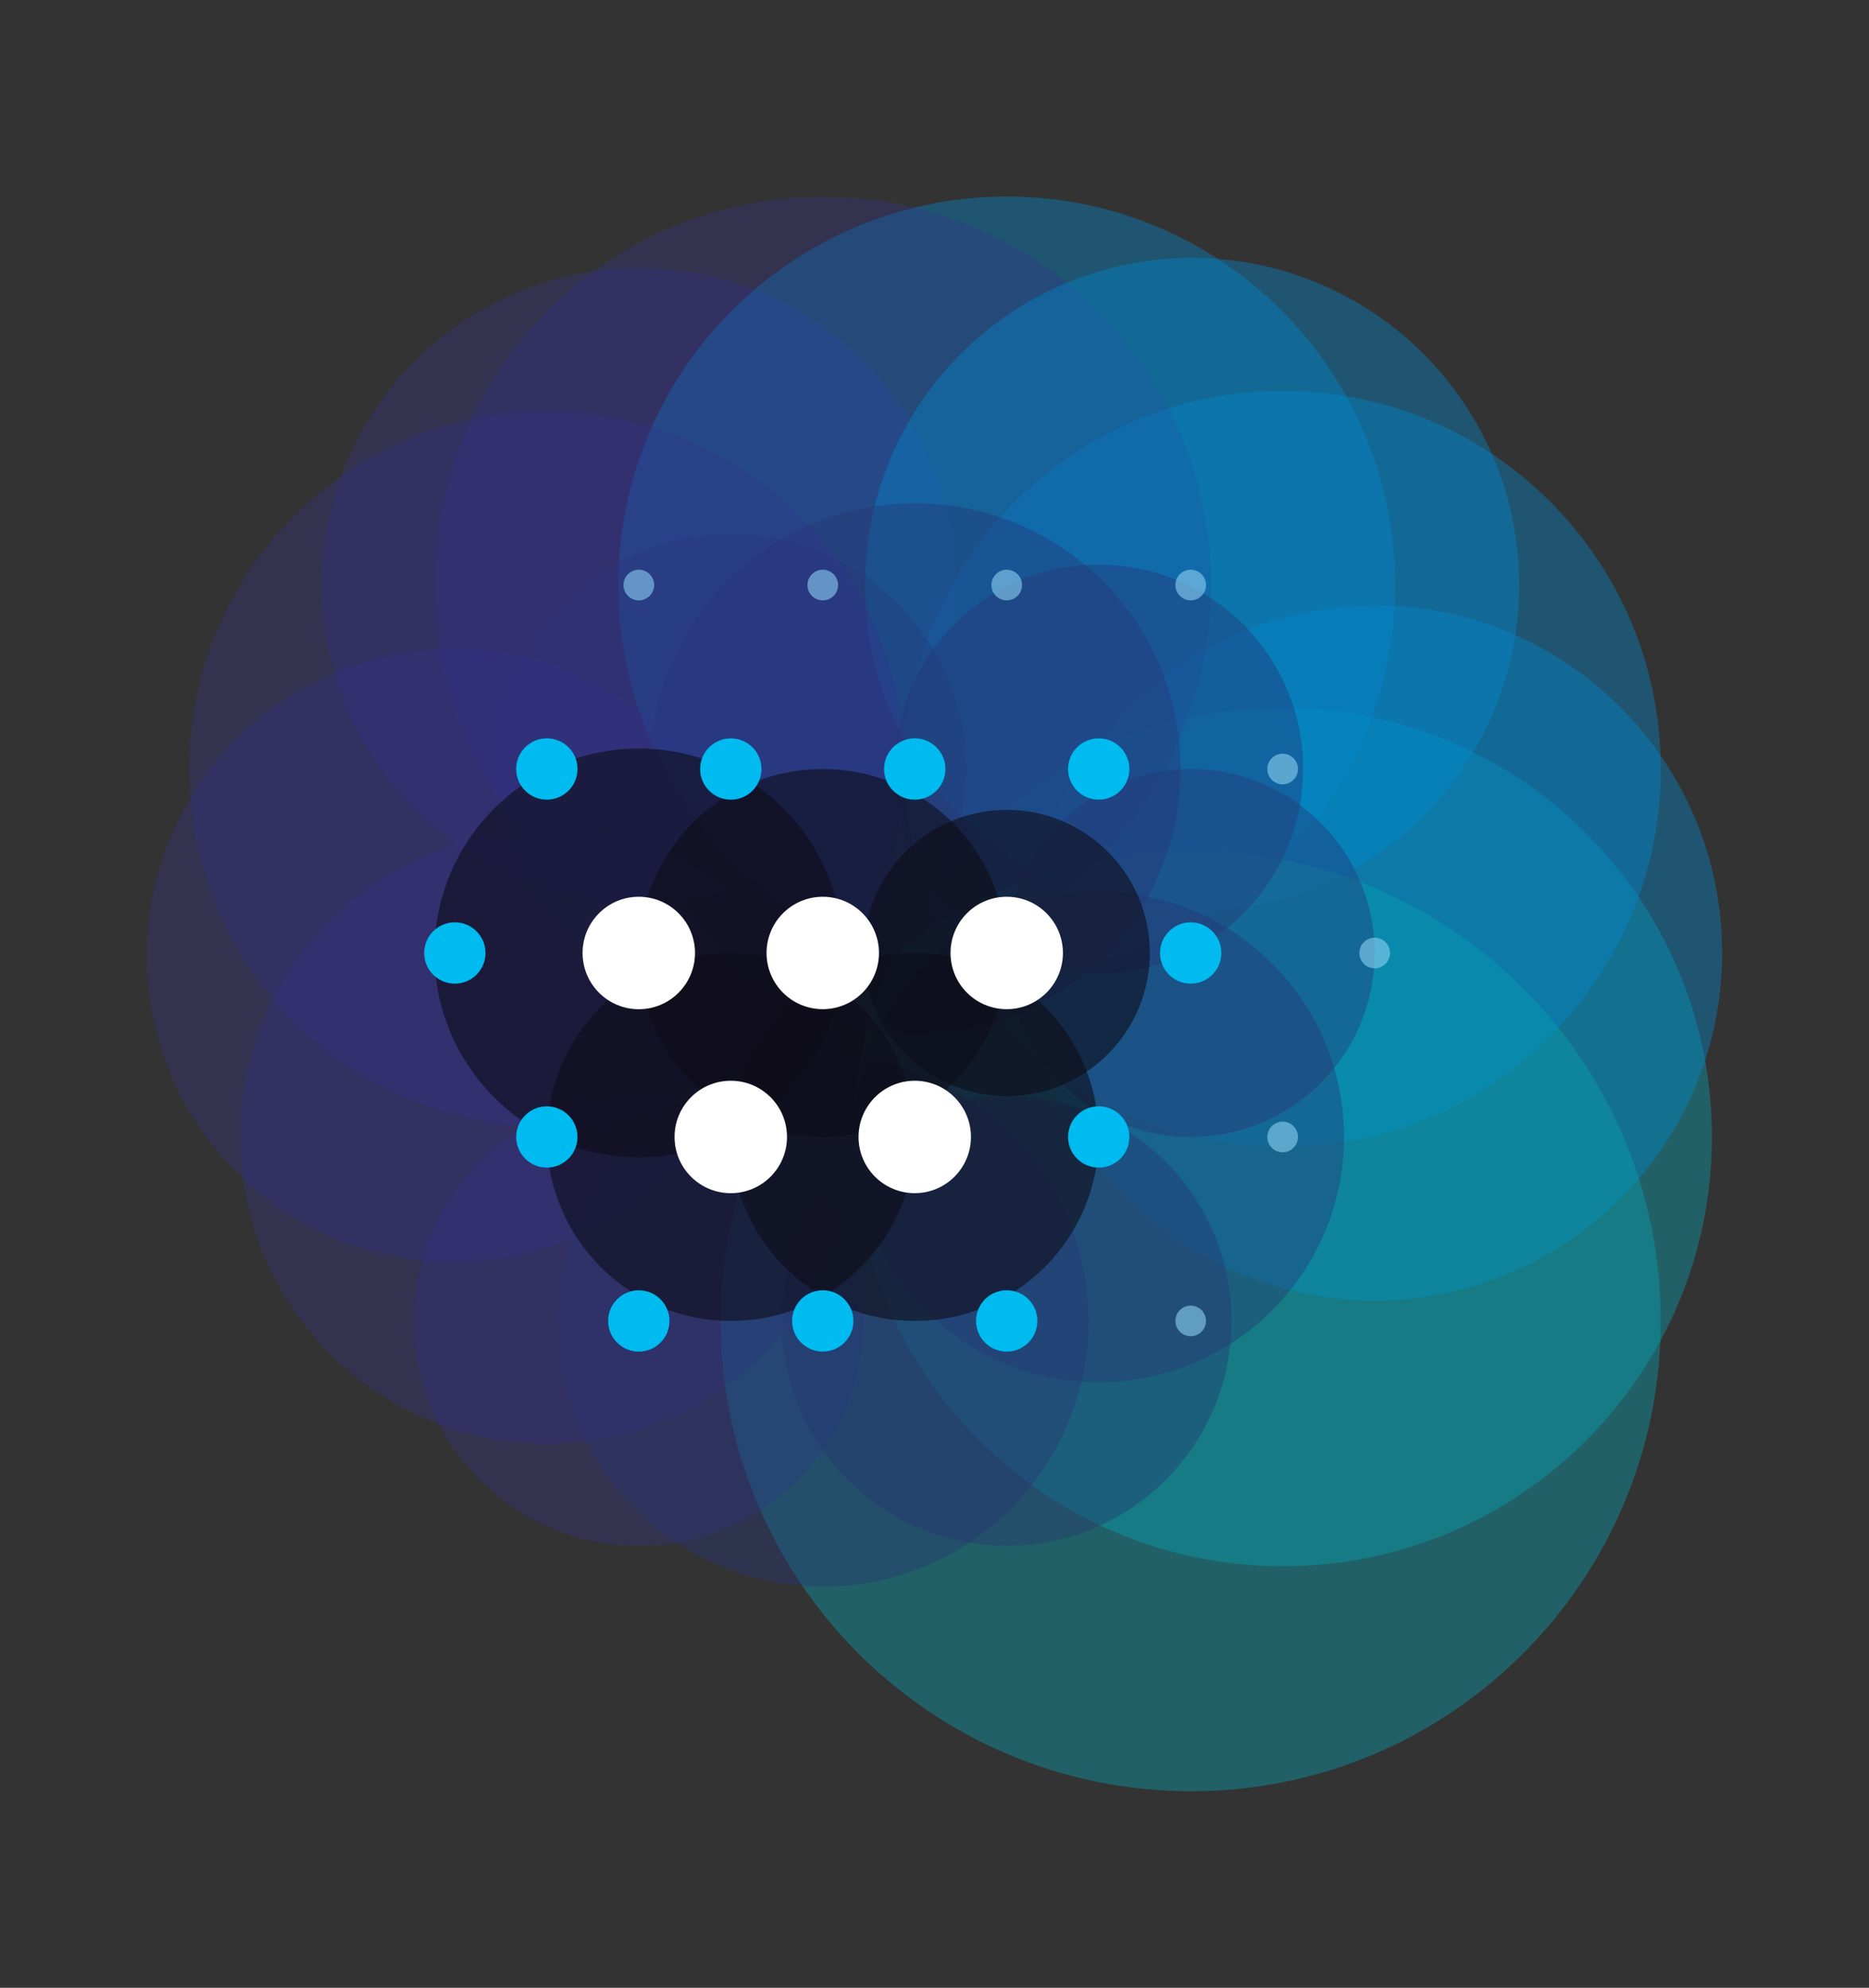 <?xml version="1.0" encoding="utf-8"?>
<!-- Generator: Adobe Illustrator 16.0.0, SVG Export Plug-In . SVG Version: 6.00 Build 0)  -->
<!DOCTYPE svg PUBLIC "-//W3C//DTD SVG 1.1//EN" "http://www.w3.org/Graphics/SVG/1.1/DTD/svg11.dtd">
<svg version="1.1" id="vecto" xmlns="http://www.w3.org/2000/svg" xmlns:xlink="http://www.w3.org/1999/xlink" x="0px" y="0px"
	 width="126px" height="134px" viewBox="0 0 126 134" enable-background="new 0 0 126 134" xml:space="preserve">
<rect x="0" y="0" width="126" height="134" fill="#333333" stroke="none"/>
<g>
	<path opacity="0.3" fill="#353091" d="M64.423,39.433c0,11.803-9.559,21.375-21.359,21.375c-11.806,0-21.358-9.571-21.358-21.375
		c0-11.798,9.553-21.361,21.358-21.361C54.865,18.071,64.423,27.635,64.423,39.433z"/>
	<path opacity="0.4" fill="#0087CD" d="M94.051,39.431c0,14.462-11.711,26.195-26.182,26.195c-14.454,0-26.183-11.733-26.183-26.195
		c0-14.458,11.729-26.181,26.183-26.181C82.34,13.25,94.051,24.974,94.051,39.431z"/>
	<path opacity="0.4" fill="#06A4B1" d="M115.409,76.635c0,15.979-12.943,28.948-28.917,28.948
		c-15.995,0-28.959-12.969-28.959-28.948c0-15.969,12.964-28.928,28.959-28.928C102.466,47.707,115.409,60.666,115.409,76.635z"/>
	<path opacity="0.4" fill="#0087CD" d="M111.964,51.831c0,14.077-11.401,25.502-25.475,25.502c-14.09,0-25.509-11.425-25.509-25.502
		c0-14.067,11.419-25.482,25.509-25.482C100.563,26.349,111.964,37.764,111.964,51.831z"/>
	<path opacity="0.4" fill="#0087CD" d="M116.099,64.238c0,12.931-10.491,23.43-23.417,23.43c-12.943,0-23.435-10.5-23.435-23.43
		c0-12.937,10.492-23.422,23.435-23.422C105.608,40.816,116.099,51.301,116.099,64.238z"/>
	<path opacity="0.3" fill="#353091" d="M51.242,64.406c0,11.418-9.257,20.679-20.671,20.679c-11.411,0-20.67-9.26-20.67-20.679
		c0-11.416,9.259-20.664,20.67-20.664C41.985,43.742,51.242,52.99,51.242,64.406z"/>
	<path opacity="0.3" fill="#353091" d="M81.649,39.433c0,14.458-11.727,26.188-26.185,26.188c-14.452,0-26.18-11.73-26.18-26.188
		c0-14.463,11.728-26.177,26.18-26.177C69.922,13.256,81.649,24.969,81.649,39.433z"/>
	<path opacity="0.4" fill="#0087CD" d="M102.415,39.433c0,12.176-9.876,22.054-22.047,22.054S58.32,51.609,58.32,39.433
		c0-12.179,9.876-22.042,22.048-22.042S102.415,27.253,102.415,39.433z"/>
	<path opacity="0.4" fill="#06A4B1" d="M111.964,89.035c0,17.506-14.176,31.715-31.671,31.715
		c-17.519,0-31.715-14.208-31.715-31.715c0-17.499,14.196-31.693,31.715-31.693C97.788,57.342,111.964,71.537,111.964,89.035z"/>
	<path opacity="0.3" fill="#353091" d="M57.533,76.64c0,11.417-9.257,20.676-20.669,20.676S16.194,88.057,16.194,76.64
		c0-11.42,9.257-20.667,20.669-20.667S57.533,65.219,57.533,76.64z"/>
	<path opacity="0.4" fill="#273674" d="M92.673,64.238c0,6.85-5.554,12.405-12.402,12.405c-6.848,0-12.402-5.555-12.402-12.405
		c0-6.849,5.554-12.397,12.402-12.397C87.119,51.841,92.673,57.389,92.673,64.238z"/>
	<path opacity="0.4" fill="#273674" d="M90.606,76.64c0,9.131-7.405,16.539-16.536,16.539c-9.131,0-16.537-7.408-16.537-16.539
		c0-9.134,7.406-16.531,16.537-16.531C83.201,60.108,90.606,67.505,90.606,76.64z"/>
	<path opacity="0.3" fill="#353091" d="M58.222,89.049c0,8.378-6.782,15.156-15.154,15.156c-8.375,0-15.161-6.778-15.161-15.156
		c0-8.374,6.785-15.162,15.161-15.162C51.44,73.887,58.222,80.675,58.222,89.049z"/>
	<path opacity="0.4" fill="#273674" d="M73.381,89.046c0,9.896-8.025,17.914-17.912,17.914s-17.915-8.018-17.915-17.914
		s8.028-17.914,17.915-17.914S73.381,79.15,73.381,89.046z"/>
	<path opacity="0.4" fill="#273674" d="M83.027,89.044c0,8.371-6.791,15.161-15.161,15.161c-8.365,0-15.154-6.79-15.154-15.161
		c0-8.377,6.789-15.156,15.154-15.156C76.237,73.889,83.027,80.667,83.027,89.044z"/>
	<path opacity="0.3" fill="#273674" d="M65.125,51.839c0,8.759-7.09,15.848-15.845,15.848c-8.754,0-15.85-7.089-15.85-15.848
		c0-8.75,7.095-15.847,15.85-15.847C58.034,35.993,65.125,43.089,65.125,51.839z"/>
	<path opacity="0.4" fill="#273674" d="M79.593,51.841c0,9.896-8.022,17.913-17.912,17.913c-9.885,0-17.915-8.017-17.915-17.913
		c0-9.899,8.03-17.914,17.915-17.914C71.571,33.927,79.593,41.941,79.593,51.841z"/>
	<path opacity="0.3" fill="#353091" d="M60.98,51.835c0,13.32-10.802,24.12-24.116,24.12c-13.313,0-24.115-10.8-24.115-24.12
		c0-13.323,10.802-24.11,24.115-24.11C50.178,27.725,60.98,38.512,60.98,51.835z"/>
	<path opacity="0.4" fill="#273674" d="M87.852,51.836c0,7.61-6.173,13.782-13.781,13.782c-7.61,0-13.78-6.172-13.78-13.782
		c0-7.612,6.17-13.775,13.78-13.775C81.679,38.061,87.852,44.225,87.852,51.836z"/>
	<path opacity="0.6" fill="#0E0C18" d="M56.846,64.238c0,7.611-6.171,13.783-13.783,13.783c-7.611,0-13.778-6.171-13.778-13.783
		c0-7.605,6.167-13.777,13.778-13.777C50.675,50.461,56.846,56.632,56.846,64.238z"/>
	<path opacity="0.6" fill="#0E0C18" d="M67.869,64.239c0,6.848-5.552,12.405-12.401,12.405s-12.403-5.557-12.403-12.405
		c0-6.851,5.554-12.398,12.403-12.398S67.869,57.389,67.869,64.239z"/>
	<path opacity="0.6" fill="#0E0C18" d="M61.667,76.646c0,6.853-5.549,12.399-12.398,12.399c-6.853,0-12.405-5.546-12.405-12.399
		c0-6.849,5.552-12.403,12.405-12.403C56.118,64.243,61.667,69.796,61.667,76.646z"/>
	<path opacity="0.6" fill="#0E0C18" d="M74.07,76.643c0,6.854-5.554,12.402-12.403,12.402c-6.843,0-12.402-5.548-12.402-12.402
		c0-6.852,5.559-12.401,12.402-12.401C68.517,64.241,74.07,69.791,74.07,76.643z"/>
	<path opacity="0.6" fill="#0E0C18" d="M77.515,64.239c0,5.327-4.317,9.649-9.644,9.649s-9.649-4.322-9.649-9.649
		c0-5.325,4.322-9.644,9.649-9.644S77.515,58.914,77.515,64.239z"/>
	<path fill="#FFFFFF" d="M46.854,64.241c0,2.093-1.696,3.792-3.79,3.792c-2.093,0-3.789-1.698-3.789-3.792
		c0-2.09,1.695-3.789,3.789-3.789C45.158,60.453,46.854,62.151,46.854,64.241z"/>
	<circle fill="#FFFFFF" cx="55.467" cy="64.241" r="3.789"/>
	<circle fill="#FFFFFF" cx="49.266" cy="76.644" r="3.79"/>
	<circle fill="#FFFFFF" cx="61.668" cy="76.644" r="3.789"/>
	<circle fill="#FFFFFF" cx="67.869" cy="64.241" r="3.789"/>
	<circle fill="#00BBEF" cx="36.865" cy="76.644" r="2.066"/>
	<circle fill="#00BBEF" cx="80.271" cy="64.243" r="2.067"/>
	<circle fill="#00BBEF" cx="30.663" cy="64.243" r="2.067"/>
	<circle fill="#00BBEF" cx="74.07" cy="76.643" r="2.067"/>
	<circle fill="#00BBEF" cx="43.065" cy="89.047" r="2.067"/>
	<circle fill="#00BBEF" cx="55.466" cy="89.046" r="2.067"/>
	<circle fill="#00BBEF" cx="67.869" cy="89.046" r="2.068"/>
	<circle fill="#00BBEF" cx="49.267" cy="51.841" r="2.067"/>
	<circle fill="#00BBEF" cx="61.668" cy="51.839" r="2.068"/>
	<circle fill="#00BBEF" cx="36.865" cy="51.839" r="2.068"/>
	<circle fill="#00BBEF" cx="74.07" cy="51.839" r="2.067"/>
	<circle opacity="0.6" fill="#8CD0F2" cx="92.674" cy="64.243" r="1.033"/>
	<circle opacity="0.6" fill="#8CD0F2" cx="43.066" cy="39.439" r="1.033"/>
	<circle opacity="0.6" fill="#8CD0F2" cx="55.467" cy="39.439" r="1.033"/>
	<circle opacity="0.6" fill="#8CD0F2" cx="67.87" cy="39.439" r="1.033"/>
	<circle opacity="0.6" fill="#8CD0F2" cx="80.271" cy="39.438" r="1.033"/>
	<circle opacity="0.6" fill="#8CD0F2" cx="86.471" cy="76.646" r="1.033"/>
	<circle opacity="0.6" fill="#8CD0F2" cx="80.271" cy="89.046" r="1.032"/>
	<circle opacity="0.6" fill="#8CD0F2" cx="86.471" cy="51.841" r="1.033"/>
</g>
</svg>
